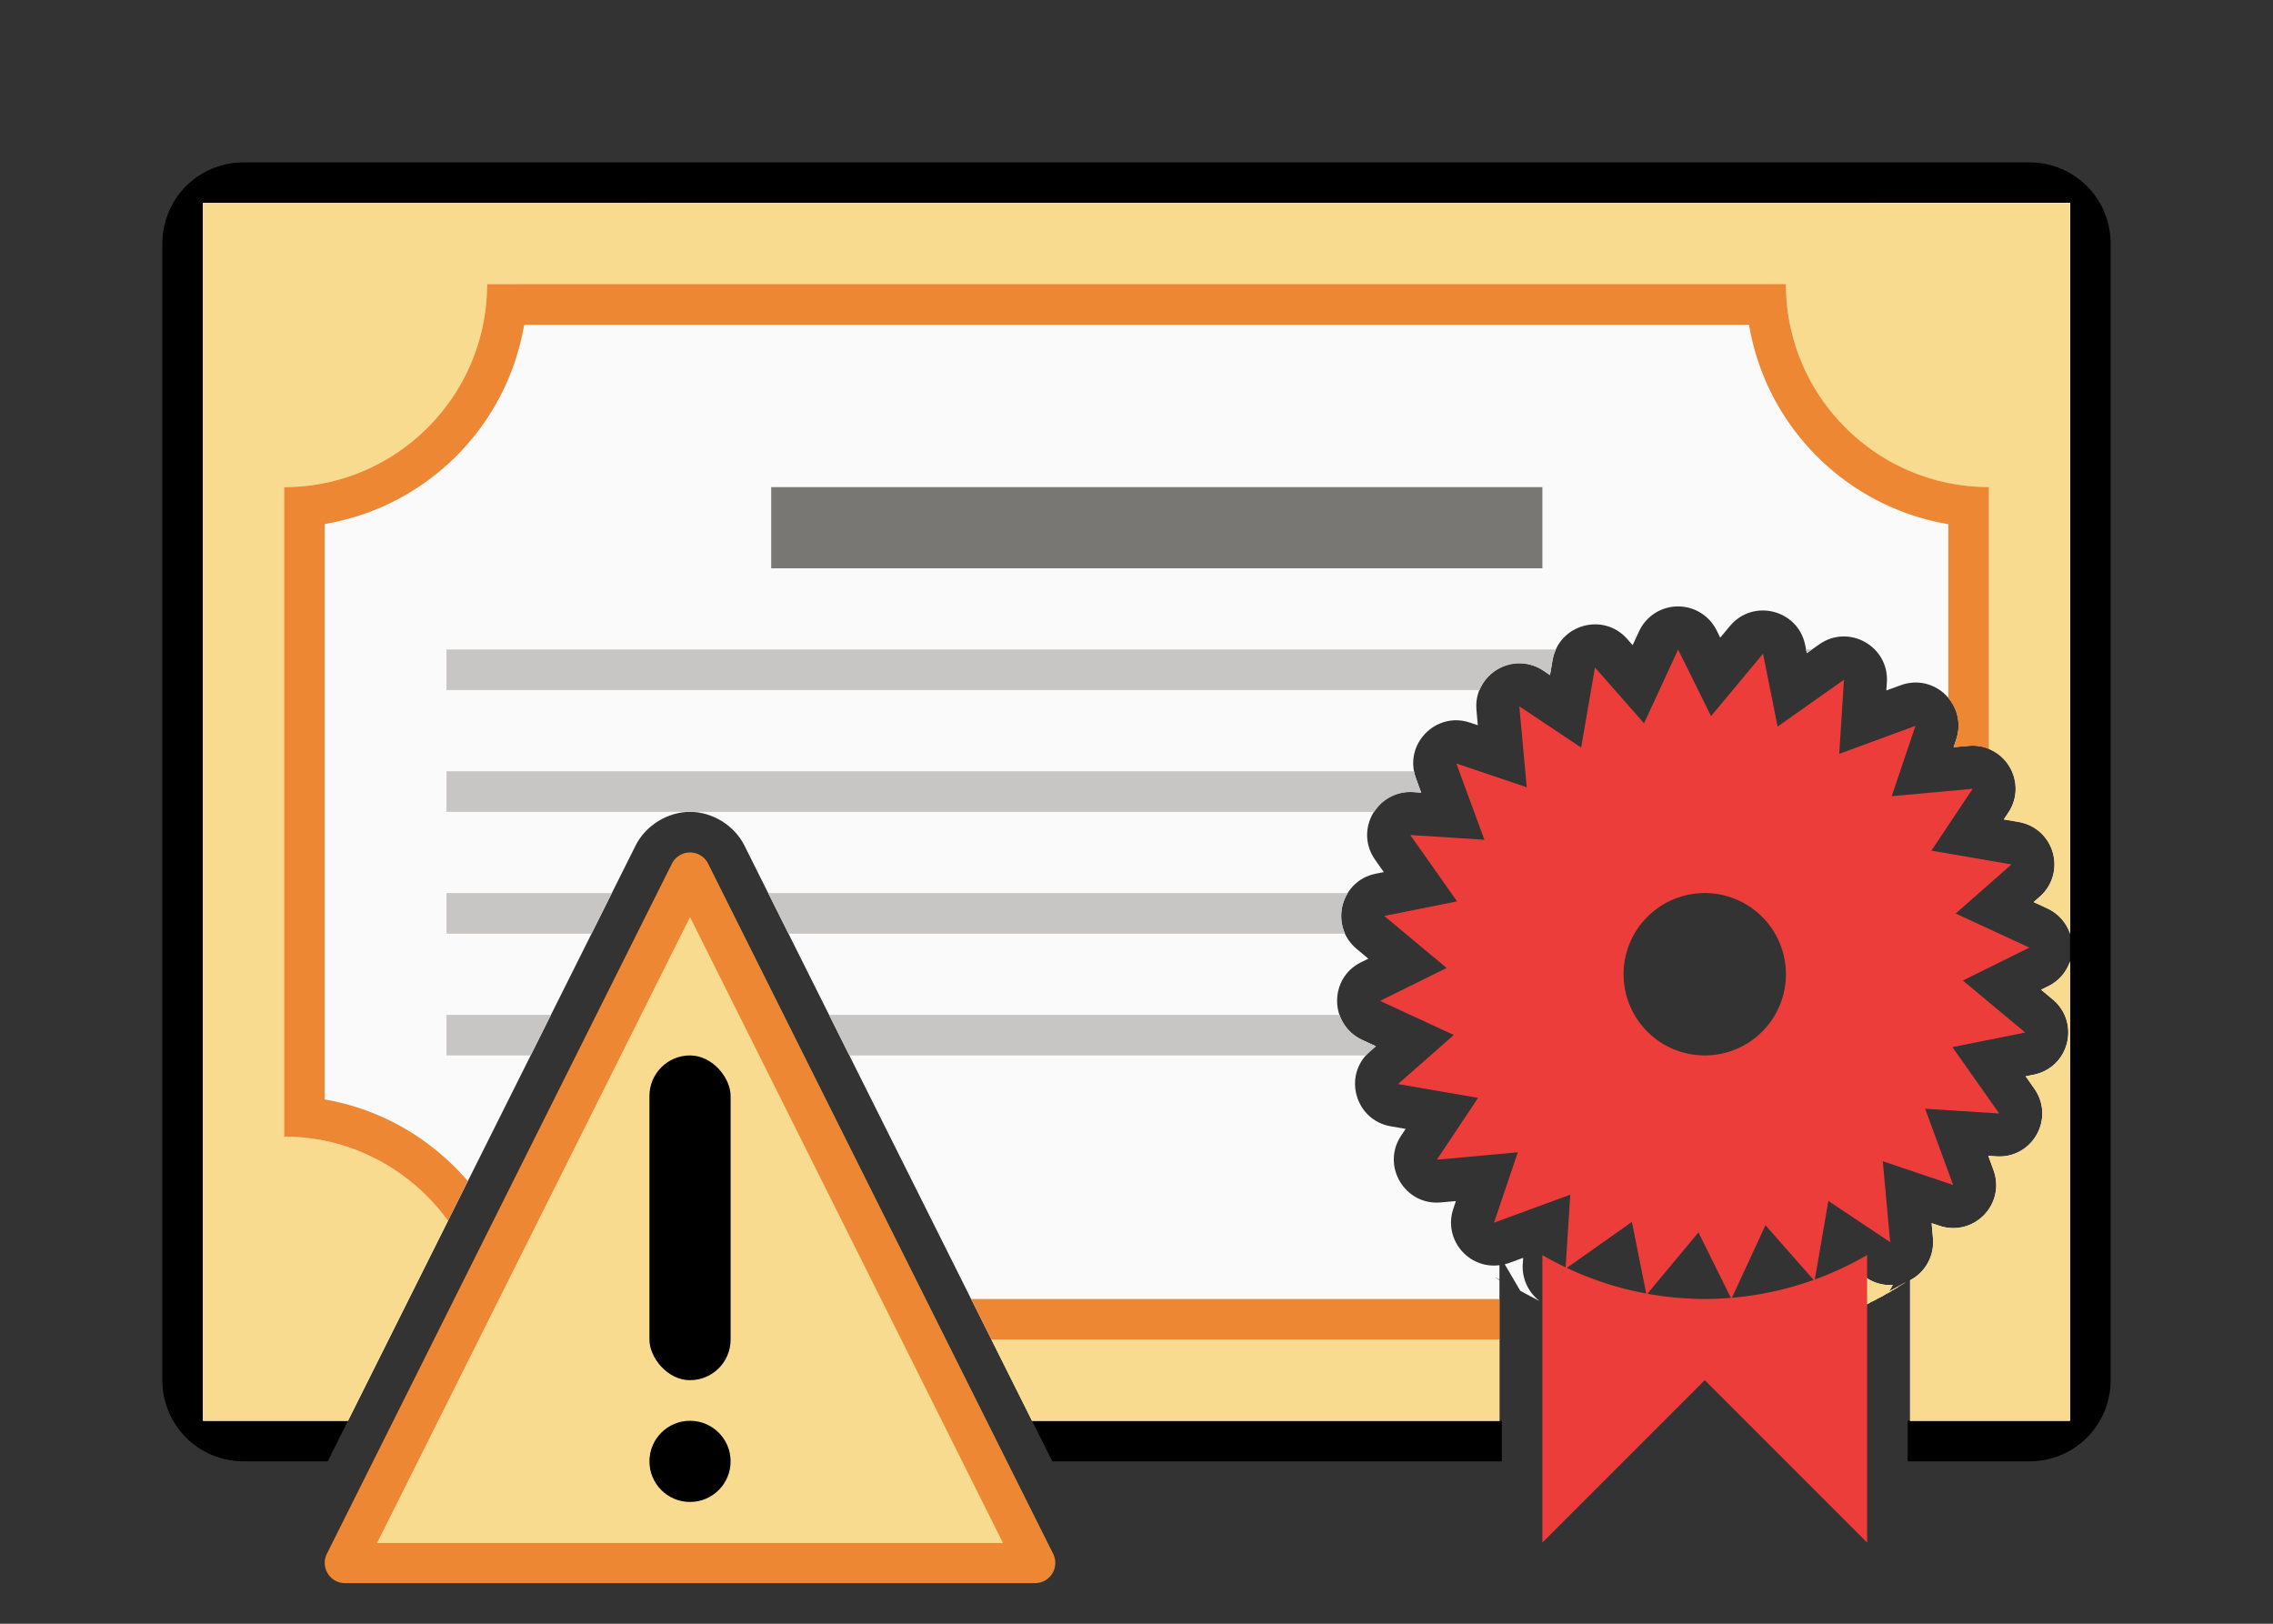 <svg viewBox="0 0 56 40" xmlns="http://www.w3.org/2000/svg"><rect x="0" y="0" width="56" height="40" fill="#333333" stroke="none"/><path d="m6 4c-1.108 0-2 .892-2 2v28c0 1.108.892 2 2 2h2.074l.5-1h-3.574v-30h46v30h-4v1h3c1.108 0 2-.892 2-2v-28c0-1.108-.892-2-2-2zm19.426 31 .5 1h11.074v-1z"/><path d="m5 5v30h3.574l7.084-14.168c.249-.5.795-.836 1.354-.832.55.005 1.085.339 1.33.832l7.084 14.168h11.516v-3.436-.002-.018c-.002-.003-.073-.042 0-.006v-.006c-.097-.058-.192-.114 0-.012v-.352c-.775.098-1.386-.648-1.137-1.389l.064-.191-.373.033c-.886.08-1.47-.902-.977-1.643l.113-.168-.369-.064c-.875-.152-1.186-1.25-.52-1.838l.154-.135-.342-.158c-.806-.375-.82-1.516-.023-1.91l.18-.088-.287-.24c-.685-.57-.403-1.68.471-1.854l.197-.039-.215-.305c-.513-.727.045-1.725.934-1.668l.201.014-.129-.354c-.307-.836.491-1.655 1.334-1.369l.191.064-.033-.373c-.08-.886.902-1.47 1.643-.977l.168.113.064-.369c.152-.875 1.25-1.186 1.838-.52l.135.154.158-.342c.175-.378.556-.618.973-.613.399.005.761.233.938.59l.088.18.24-.287c.57-.685 1.68-.403 1.854.471l.039.197.305-.215c.727-.513 1.725.045 1.668.934l-.014.201.354-.129c.836-.307 1.655.491 1.369 1.334l-.064.191.373-.033c.886-.08 1.47.902.977 1.643l-.113.168.369.064c.875.152 1.186 1.25.52 1.838l-.154.135.342.158c.263.123.465.349.557.625v-18.008zm46 18.684c-.09.266-.282.485-.533.609l-.18.088.287.24c.685.57.403 1.68-.471 1.854l-.197.039.215.305c.513.727-.045 1.725-.934 1.668l-.201-.014.129.354c.307.836-.491 1.655-1.334 1.369l-.191-.064.033.373c.038.427-.185.835-.564 1.033v3.463h3.941zm-13.473 7.301-.354.131c-.033.011-.066.021-.1.029l.383.654c.085.046.11.059.195.105.09.047.116.061.205.107.03.015.038.018.068.033-.277-.215-.43-.553-.408-.902zm8.285.383-.057.324c-.064.376-.326.689-.686.818-1.663.595 1.837-.702.188-.07-1.649.631 1.822-.742.188-.074-1.635.668 1.805-.782.186-.078-1.619.704 1.785-.822.182-.082-1.603.74 1.768-.861.182-.086-1.587.775 1.749-.9.18-.09-1.569.81 1.728-.938.178-.094-1.551.845 1.707-.978.176-.1l.104-.18c-.23.014-.458-.048-.65-.176zm-6.328.539-.262.186c-.249.176-.563.236-.859.164.134.064.308.145.379.18-.01-.019 1.54.563.219.084-1.639-.593 1.93.634.273.094-1.005-.328-.348-.11.168.053.135.028.469.108.762.18-.333-.133-.577-.425-.646-.777zm4.291.195-.141.305c-.129.277-.371.485-.664.57.049-.004.135-.011.172-.014.16-.028.284-.051.484-.084.124-.025.178-.036.301-.061.272-.064.532-.124.652-.148.494-.155 1.233-.391.178-.053-1.659.532 1.917-.679.275-.094-.408.145-.864.027-1.15-.299zm-2.158.186-.213.256c-.24.288-.614.428-.984.367-.533-.106 1.71.282.174.031-1.743-.284 1.948.275.199.029-1.749-.246 1.953.232.199.025-1.754-.207 1.957.189.199.021-.362-.035.034.006.041.004.131.003.323.009.561.02.18-.005.247-.009.438-.014.051-.003.065-.003.115-.006.063-.004.081-.007.145-.012-.346-.049-.646-.265-.801-.578zm-3.117.045c.017.008.037.02.053.027.478.199.963.386.137.057.008.005-.143-.064-.189-.084zm.957.35c.001.004.386.114.055.018-1.673-.487 1.969.51.281.076-.33-.085-.335-.09-.336-.094z" fill="#fafafa" stroke-width="1.058"/><path d="m5 5v30h3.574l2.463-4.928c-.909-1.25-2.373-2.072-4.037-2.072v-1-14-1c2.761 0 5-2.239 5-5h1 30 1c0 2.761 2.239 5 5 5v1 5.453a1.059 1.059 0 0 1 .48 1.566l-.113.168.369.064a1.059 1.059 0 0 1 .52 1.838l-.154.135.342.158a1.059 1.059 0 0 1 .557.625v-18.008zm46 18.684a1.059 1.059 0 0 1 -.533.609l-.18.088.287.24a1.059 1.059 0 0 1 -.471 1.854l-.197.039.215.305a1.059 1.059 0 0 1 -.934 1.668l-.201-.014.129.354a1.059 1.059 0 0 1 -1.334 1.369l-.191-.064.033.373a1.059 1.059 0 0 1 -.564 1.033v3.463h3.941zm-5.188 7.684-.057.324a1.059 1.059 0 0 1 -.631.797c.338-.132 1.298-.495.133-.049-1.649.631 1.822-.742.188-.074-1.635.668 1.805-.782.186-.078-1.619.704 1.785-.822.182-.082s1.768-.861.182-.086c-1.587.775 1.749-.9.18-.09s1.728-.938.178-.094c-1.551.845 1.707-.978.176-.1l.104-.18a1.059 1.059 0 0 1 -.65-.176zm-1.77 1.006c-.018.14-.027.282-.033.426.244-.057.465-.108.57-.129.494-.155 1.233-.391.178-.053-1.659.532 1.917-.679.275-.094a1.059 1.059 0 0 1 -.99-.15zm-19.617.627 1 2h11.516v-2zm16.604 0c-.079-.018 1.593.154.162.018-.362-.035.034.006.041.004.131.003.323.009.561.02.18-.006.247-.009.438-.014.051-.002.065-.003.115-.006.063-.004.081-.007.145-.012a1.059 1.059 0 0 1 -.062-.01z" fill="#f8db8f"/><path d="m12 7c0 2.761-2.239 5-5 5v1 14 1c1.664 0 3.128.822 4.037 2.072l.488-.977c-.891-1.034-2.116-1.77-3.525-2.01v-14.176c2.515-.426 4.486-2.395 4.914-4.91h30.176c.426 2.515 2.395 4.486 4.91 4.914v4.283a1.059 1.059 0 0 1 .195 1.021l-.064.191.373-.033a1.059 1.059 0 0 1 .496.076v-5.453-1c-2.761 0-5-2.239-5-5h-1-30zm11.926 25 .5 1h12.516v-1zm13.91 0c.009.005.012.007.021.012.03.015.038.018.068.033a1.059 1.059 0 0 1 -.057-.045zm1.516 0-.129.092a1.059 1.059 0 0 1 -.859.164c.134.064.308.145.379.18-.01-.019 1.54.563.219.084-1.639-.593 1.93.634.273.094-1.005-.328-.348-.11.168.053.135.028.469.108.762.18a1.059 1.059 0 0 1 -.646-.777l-.014-.068zm4.424.102-.141.305a1.059 1.059 0 0 1 -.664.57c.049-.004.135-.011.172-.014.16-.028.284-.051.484-.084.124-.025.178-.036.301-.061.034-.008.047-.011.082-.02.006-.143.016-.286.033-.426a1.059 1.059 0 0 1 -.16-.148zm-2.158.186-.213.256a1.059 1.059 0 0 1 -.984.367c-.533-.106 1.71.282.174.031-1.743-.284 1.948.275.199.029-1.749-.246 1.953.232.199.025-.327-.039.055.008.037.004h1.398a1.059 1.059 0 0 1 -.738-.568zm-3.117.045c.017.008.037.02.053.027.478.199.963.386.137.057.008.005-.143-.064-.189-.084zm.957.35c.001.004.386.114.055.018-1.673-.487 1.969.51.281.076-.33-.085-.335-.09-.336-.094z" fill="#ed8733"/><path d="m19 12h19v2h-19z" fill="#797774"/><path d="m11 16v1h25.453c.254-.618 1.01-.85 1.566-.48l.168.113.064-.369c.016-.091.045-.18.084-.264zm33.494 0 .02.094.133-.094zm-33.494 3v1h6.012 16.844c.207-.324.573-.51.957-.486l.201.014-.129-.354c-.021-.057-.036-.115-.047-.174zm0 3v1h3.574l.5-1zm7.926 0 .5 1h13.713c-.146-.324-.121-.699.068-1zm-7.926 3v1h2.074l.5-1zm9.426 0 .5 1h12.729c.028-.032.058-.062.09-.09l.154-.135-.342-.158c-.261-.122-.461-.345-.555-.617z" fill="#c8c6c4"/><g fill="#ed3d3b"><path d="m38 30.918v7.082l4-4 4 4v-7.082a8 8 0 0 1 -4 1.082 8 8 0 0 1 -4-1.082z" fill-rule="evenodd"/><path d="m41.344 16.002-.84 1.816-1.209-1.375-.34 1.973-1.523-1.016.182 1.994-1.734-.586.691 1.879-1.826-.117 1.154 1.635-1.795.359 1.537 1.281-1.639.811 1.816.84-1.375 1.209 1.973.34-1.016 1.523 1.994-.182-.586 1.734 1.879-.691-.117 1.826 1.635-1.154.359 1.795 1.281-1.537.811 1.639.84-1.816 1.209 1.375.34-1.973 1.523 1.016-.182-1.994 1.734.586-.691-1.879 1.826.117-1.154-1.635 1.795-.359-1.537-1.281 1.639-.811-1.816-.84 1.375-1.209-1.973-.34 1.016-1.523-1.994.182.586-1.734-1.879.691.117-1.826-1.635 1.154-.359-1.795-1.281 1.537zm.656 5.998a2 2 0 0 1 2 2 2 2 0 0 1 -2 2 2 2 0 0 1 -2-2 2 2 0 0 1 2-2z" fill="#ed3d3b"/></g><path d="m17.004 21a.5.5 0 0 0 -.451.277l-8.5 17a.5.5 0 0 0 .447.723h17a.5.5 0 0 0 .447-.723l-8.5-17a.5.5 0 0 0 -.443-.277z" fill="#ed8733"/><path d="m17 22.592-7.711 15.42h15.422z" fill="#f8db8f"/><rect height="8" ry="1" width="2" x="16" y="26"/><circle cx="17" cy="36" r="1"/></svg>